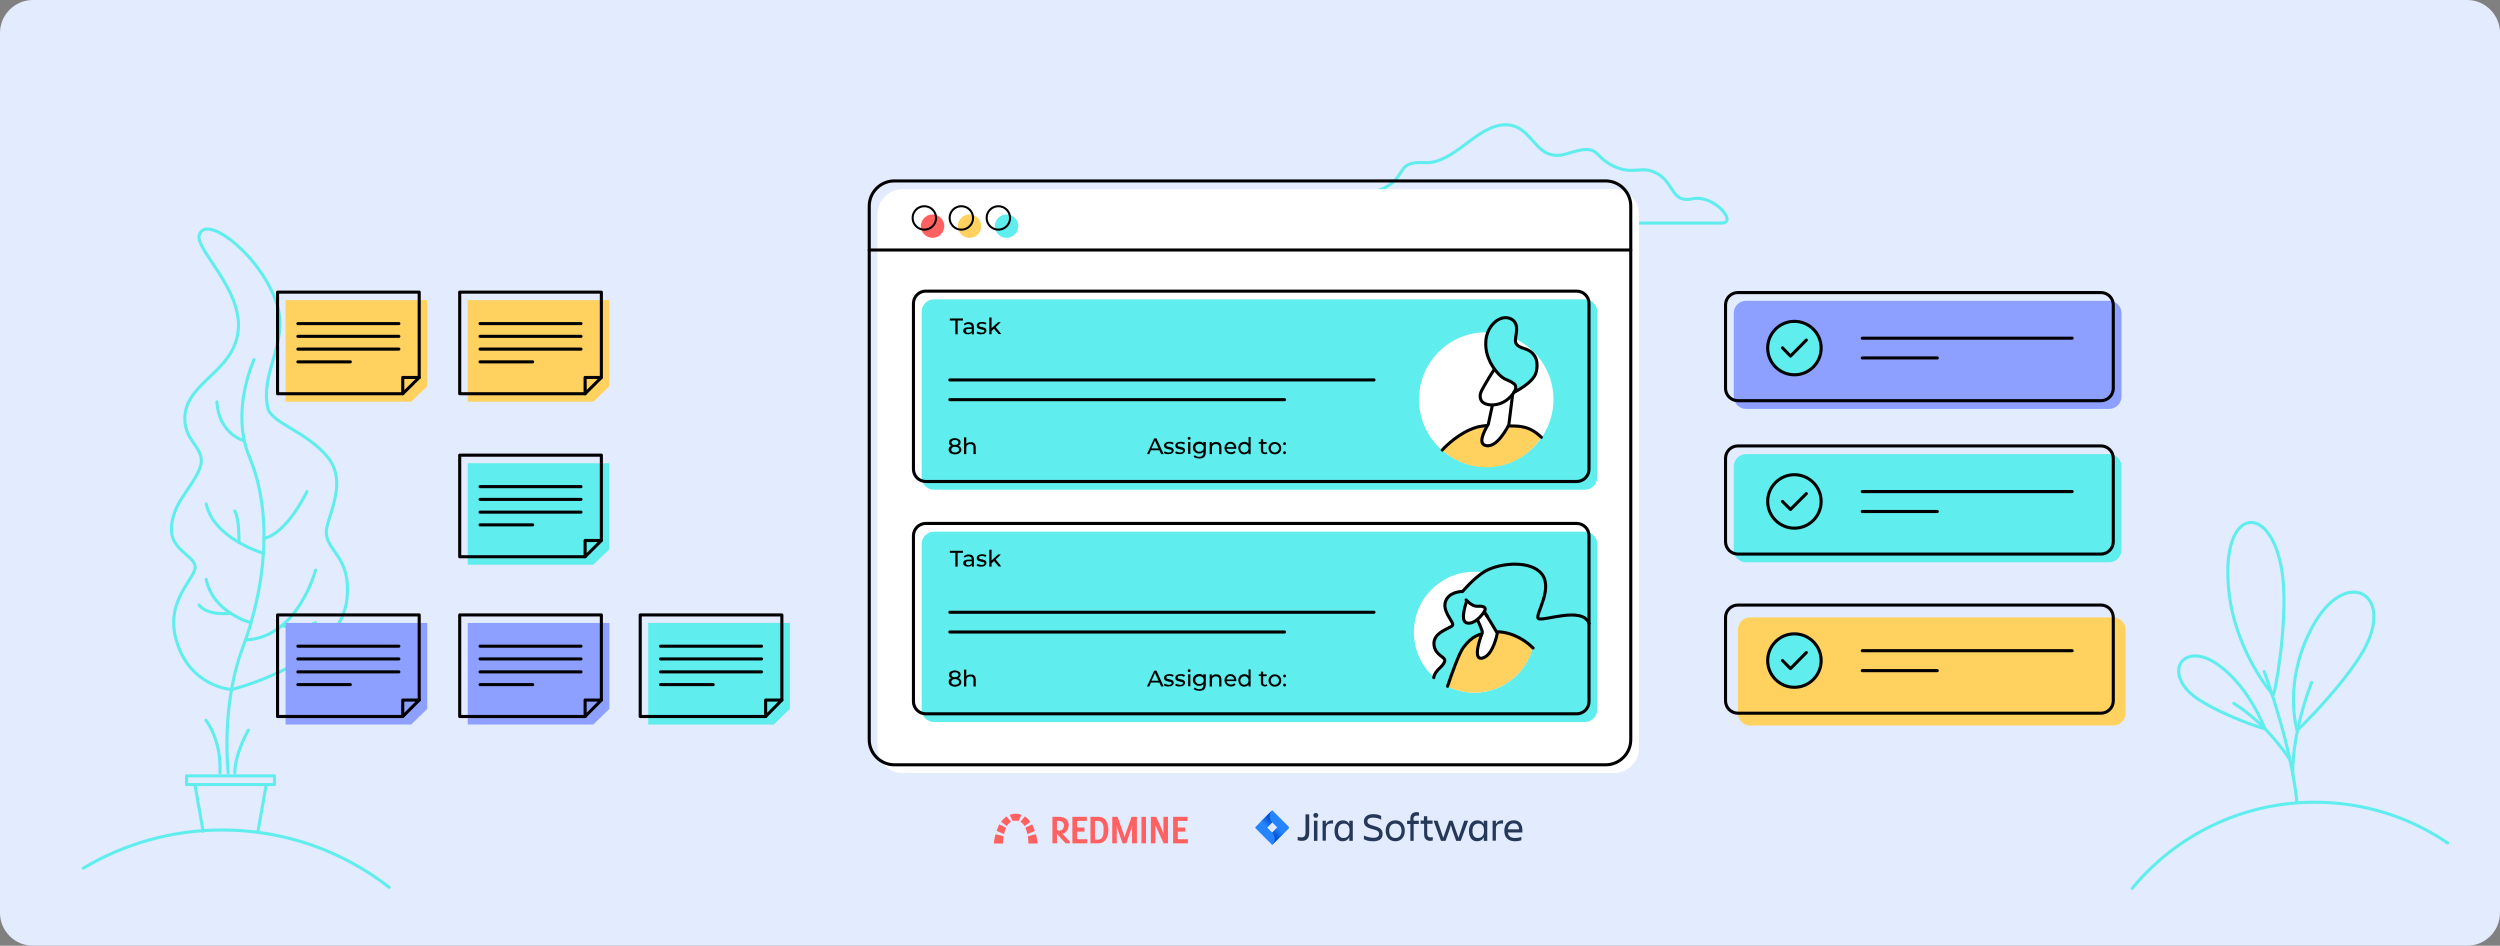 <?xml version="1.0" encoding="UTF-8"?>
<svg xmlns="http://www.w3.org/2000/svg" width="1216" height="460" viewBox="0 0 1216 460" fill="none">
  <rect x="0" y="0" width="1216" height="460" fill="#808080" stroke="none"/>
  <path d="M1200 460H16C7.2 460 0 452.8 0 444V16C0 7.2 7.2 0 16 0H1200C1208.8 0 1216 7.2 1216 16V444C1216 452.8 1208.8 460 1200 460Z" fill="#E3EBFF"></path>
  <path d="M837.4 108.499H609C609 108.499 606.1 100.399 616.3 98.999C626.6 97.499 648.6 100.499 653 95.299C657.4 90.099 664 96.799 674.3 90.899C684.6 84.999 678.9 78.399 693.1 79.099C707.3 79.799 718.4 60.699 732.3 60.699C746.3 60.699 746.3 79.799 762.4 74.699C778.5 69.599 774.2 75.399 784.4 80.599C794.7 85.699 798.4 79.899 806.4 84.599C814.5 89.399 813 98.899 823.3 96.699C833.7 94.499 845.4 108.499 837.4 108.499Z" stroke="#5FEDED" stroke-width="1.5" stroke-miterlimit="10"></path>
  <path d="M1117.2 390.098C1117.2 390.098 1115.6 366.498 1101.3 326.598" stroke="#5FEDED" stroke-width="1.5" stroke-miterlimit="10" stroke-linecap="round" stroke-linejoin="round"></path>
  <path d="M1105.5 337.899C1106.3 340.199 1112.8 303.199 1110.4 281.199C1106.2 243.799 1080.1 244.799 1084 286.299C1086.7 316.399 1105.5 337.899 1105.5 337.899Z" stroke="#5FEDED" stroke-width="1.5" stroke-miterlimit="10" stroke-linecap="round" stroke-linejoin="round"></path>
  <path d="M1117.3 355.199C1118 354.999 1140.4 332.699 1149.6 316.399C1165.3 288.599 1141 275.099 1124.9 304.599C1110.1 331.699 1117.3 355.199 1117.3 355.199Z" stroke="#5FEDED" stroke-width="1.5" stroke-miterlimit="10" stroke-linecap="round" stroke-linejoin="round"></path>
  <path d="M1101.6 354.4C1101.2 354.6 1083.2 348.9 1070 340.6C1050.8 328.6 1061.2 310.7 1079 323.4C1094.3 334.4 1101.6 354.4 1101.6 354.4Z" stroke="#5FEDED" stroke-width="1.5" stroke-miterlimit="10" stroke-linecap="round" stroke-linejoin="round"></path>
  <path d="M1124.4 331.898C1124.4 331.898 1115 354.798 1115.2 376.598" stroke="#5FEDED" stroke-width="1.5" stroke-miterlimit="10" stroke-linecap="round" stroke-linejoin="round"></path>
  <path d="M1113.7 369.398C1113.7 369.398 1103.4 352.698 1086.5 342.098" stroke="#5FEDED" stroke-width="1.5" stroke-miterlimit="10" stroke-linecap="round" stroke-linejoin="round"></path>
  <path d="M1190.5 409.999C1172.1 397.499 1149.9 390.199 1125.9 390.199C1090.2 390.199 1058.2 406.499 1037.1 432.099" stroke="#5FEDED" stroke-width="1.5" stroke-miterlimit="10" stroke-linecap="round" stroke-linejoin="round"></path>
  <path d="M111 375.902C111 375.902 107.3 343.602 118 315.202C128.7 286.802 133.3 250.902 121.3 222.202C111.9 199.802 123.6 174.902 123.6 174.902" stroke="#5FEDED" stroke-width="1.5" stroke-miterlimit="10" stroke-linecap="round" stroke-linejoin="round"></path>
  <path d="M128.1 269.102C128.1 269.102 104 262.102 100.3 245.102" stroke="#5FEDED" stroke-width="1.5" stroke-miterlimit="10" stroke-linecap="round" stroke-linejoin="round"></path>
  <path d="M118.8 214.4C118.8 214.4 106.5 211.3 105.5 195.5" stroke="#5FEDED" stroke-width="1.5" stroke-miterlimit="10" stroke-linecap="round" stroke-linejoin="round"></path>
  <path d="M149.3 239.102C149.3 239.102 139.7 259.402 128.4 261.902" stroke="#5FEDED" stroke-width="1.5" stroke-miterlimit="10" stroke-linecap="round" stroke-linejoin="round"></path>
  <path d="M153.5 277.301C153.5 277.301 144.9 310.301 119.3 311.301" stroke="#5FEDED" stroke-width="1.5" stroke-miterlimit="10" stroke-linecap="round" stroke-linejoin="round"></path>
  <path d="M122.1 302.901C122.1 302.901 103.6 298.101 100.3 281.801" stroke="#5FEDED" stroke-width="1.5" stroke-miterlimit="10" stroke-linecap="round" stroke-linejoin="round"></path>
  <path d="M116.2 263.8C116.2 263.8 116.6 252.8 114.2 248.5" stroke="#5FEDED" stroke-width="1.5" stroke-miterlimit="10" stroke-linecap="round" stroke-linejoin="round"></path>
  <path d="M153.5 302.902C153.5 302.902 145.9 306.902 137.2 304.302" stroke="#5FEDED" stroke-width="1.5" stroke-miterlimit="10" stroke-linecap="round" stroke-linejoin="round"></path>
  <path d="M112.2 298.301C112.2 298.301 101.3 299.801 96.8 294.301" stroke="#5FEDED" stroke-width="1.5" stroke-miterlimit="10" stroke-linecap="round" stroke-linejoin="round"></path>
  <path d="M112.6 335.402C112.6 335.402 165.8 322.502 168.8 291.002C170.7 271.002 159.5 268.702 158.7 259.402C158.2 252.702 169.8 235.202 159.5 222.502C149.2 209.802 132 205.802 130.3 198.502C126.4 182.002 140 166.602 135.1 149.302C128.2 125.102 99.8 103.102 96.9 114.502C95.1 121.302 117.7 140.702 115.9 160.302C114.1 181.202 90.1 185.702 89.9 203.502C89.7 215.702 101.4 218.202 96.9 228.502C92.4 238.802 83.9 244.702 83.4 257.002C82.9 268.502 96.9 270.702 94.7 277.202C92.5 283.702 80.7 293.702 85.7 311.202C92.1 334.102 112.6 335.402 112.6 335.402Z" stroke="#5FEDED" stroke-width="1.5" stroke-miterlimit="10" stroke-linecap="round" stroke-linejoin="round"></path>
  <path d="M107 375.901C107 375.301 108.2 361.601 100.2 350.301" stroke="#5FEDED" stroke-width="1.5" stroke-miterlimit="10" stroke-linecap="round" stroke-linejoin="round"></path>
  <path d="M120.8 355.102C120.8 355.102 114.4 366.002 114.2 375.902" stroke="#5FEDED" stroke-width="1.5" stroke-miterlimit="10" stroke-linecap="round" stroke-linejoin="round"></path>
  <path d="M90.721 381.586L133.521 381.586L133.521 377.386L90.721 377.386L90.721 381.586Z" stroke="#5FEDED" stroke-width="1.5" stroke-miterlimit="10" stroke-linecap="round" stroke-linejoin="round"></path>
  <path d="M125.5 404.302L129.5 381.602" stroke="#5FEDED" stroke-width="1.5" stroke-miterlimit="10" stroke-linecap="round" stroke-linejoin="round"></path>
  <path d="M94.8 381.602L98.8 404.302" stroke="#5FEDED" stroke-width="1.5" stroke-miterlimit="10" stroke-linecap="round" stroke-linejoin="round"></path>
  <path d="M189.3 431.603C166.9 414.103 138.7 403.703 108.1 403.703C83.4 403.703 60.3 410.503 40.5 422.303" stroke="#5FEDED" stroke-width="1.5" stroke-miterlimit="10" stroke-linecap="round" stroke-linejoin="round"></path>
  <path d="M439 92H785C791.7 92 797.2 97.5 797.2 104.2V363.8C797.2 370.5 791.7 376 785 376H439C432.3 376 426.8 370.5 426.8 363.8V104.2C426.8 97.5 432.3 92 439 92Z" fill="white"></path>
  <path d="M435 88H781C787.7 88 793.2 93.5 793.2 100.2V359.8C793.2 366.5 787.7 372 781 372H435C428.3 372 422.8 366.5 422.8 359.8V100.2C422.8 93.5 428.3 88 435 88Z" stroke="black" stroke-width="1.5" stroke-miterlimit="10" stroke-linecap="round" stroke-linejoin="round"></path>
  <path d="M422.8 121.602H793.2" stroke="black" stroke-width="1.5" stroke-miterlimit="10" stroke-linecap="round" stroke-linejoin="round"></path>
  <path d="M454.3 145.602H770.9C774.2 145.602 776.9 148.302 776.9 151.602V232.202C776.9 235.502 774.2 238.202 770.9 238.202H454.3C451 238.202 448.3 235.502 448.3 232.202V151.602C448.3 148.302 451 145.602 454.3 145.602Z" fill="#5FEDED"></path>
  <path d="M450.3 141.602H766.9C770.2 141.602 772.9 144.302 772.9 147.602V228.202C772.9 231.502 770.2 234.202 766.9 234.202H450.3C447 234.202 444.3 231.502 444.3 228.202V147.602C444.3 144.302 447 141.602 450.3 141.602Z" stroke="black" stroke-width="1.5" stroke-miterlimit="10" stroke-linecap="round" stroke-linejoin="round"></path>
  <path d="M462 184.801H668.3" stroke="black" stroke-width="1.5" stroke-miterlimit="10" stroke-linecap="round" stroke-linejoin="round"></path>
  <path d="M462 194.402H624.8" stroke="black" stroke-width="1.5" stroke-miterlimit="10" stroke-linecap="round" stroke-linejoin="round"></path>
  <path d="M722.9 227.002C740.959 227.002 755.6 212.361 755.6 194.302C755.6 176.242 740.959 161.602 722.9 161.602C704.84 161.602 690.2 176.242 690.2 194.302C690.2 212.361 704.84 227.002 722.9 227.002Z" fill="white"></path>
  <path d="M717.9 207.903C718.4 207.703 719 207.603 719.5 207.503C723.8 206.603 728.6 207.003 728.6 207.003L735.6 207.203C735.6 207.203 740.4 207.003 744.1 208.703C746.5 209.803 748.4 211.403 749.7 212.703C744 221.503 734.2 227.303 723 227.303C716.4 227.303 710.3 225.303 705.3 221.903C704 221.003 702.7 220.003 701.5 218.903C703.5 216.703 709.9 210.303 717.9 207.903Z" fill="#FFD15F"></path>
  <path d="M701.5 218.903C703.5 216.703 709.9 210.403 717.9 207.903C718.4 207.703 719 207.603 719.5 207.503C723.8 206.603 728.6 207.003 728.6 207.003L735.6 207.203C735.6 207.203 740.4 207.003 744.1 208.703C746.5 209.803 748.4 211.403 749.7 212.703" stroke="black" stroke-width="1.5" stroke-miterlimit="10" stroke-linecap="round" stroke-linejoin="round"></path>
  <path d="M735.9 190.602L733.9 206.602C733.9 206.602 727.8 219.302 721.9 216.402C718.5 214.702 723.9 206.402 723.9 206.402L726.9 192.402L735.9 190.602Z" fill="white" stroke="black" stroke-width="1.5" stroke-miterlimit="10" stroke-linecap="round" stroke-linejoin="round"></path>
  <path d="M736.399 190.803C736.399 190.803 734.099 194.803 729.599 196.303C725.099 197.803 721.699 196.503 720.699 195.103C719.699 193.703 719.699 192.003 720.699 189.903C721.399 188.503 726.899 178.903 728.299 177.803C729.699 176.703 738.299 175.703 739.399 178.703C740.499 181.703 742.499 182.703 742.199 184.103C741.799 186.103 741.199 186.303 740.299 187.603C739.199 189.203 736.399 190.803 736.399 190.803Z" fill="white" stroke="black" stroke-width="1.5" stroke-miterlimit="10" stroke-linecap="round" stroke-linejoin="round"></path>
  <path d="M736.4 190.802C736.4 190.802 745.9 186.302 747.2 181.002C749 173.502 744.6 170.902 743.1 170.202C741.7 169.402 737.8 169.002 737.2 166.502C736.5 164.002 739.9 157.602 734.9 155.102C729.9 152.602 723.1 158.202 722.7 166.102C722.2 174.002 726.9 179.902 729.2 182.202C732.2 185.202 733.2 184.302 736.3 186.602C738.4 188.002 736.4 190.802 736.4 190.802Z" fill="#5FEDED" stroke="black" stroke-width="1.5" stroke-miterlimit="10" stroke-linecap="round" stroke-linejoin="round"></path>
  <path d="M464.7 155.902H462V154.902H468.4V155.902H465.8V162.602H464.7V155.902Z" fill="black"></path>
  <path d="M473.1 157.303C473.5 157.703 473.7 158.303 473.7 159.103V162.603H472.7V161.803C472.5 162.103 472.3 162.303 471.9 162.403C471.5 162.503 471.2 162.603 470.7 162.603C470 162.603 469.5 162.403 469.1 162.103C468.7 161.803 468.5 161.403 468.5 160.903C468.5 160.403 468.7 160.003 469.1 159.703C469.5 159.403 470.1 159.203 470.9 159.203H472.6V159.003C472.6 158.503 472.5 158.203 472.2 158.003C471.9 157.803 471.5 157.603 471 157.603C470.7 157.603 470.3 157.703 470 157.803C469.7 157.903 469.4 158.103 469.2 158.303L468.8 157.503C469.1 157.303 469.5 157.103 469.9 156.903C470.3 156.703 470.8 156.703 471.2 156.703C472.1 156.703 472.7 156.903 473.1 157.303ZM472.1 161.603C472.4 161.403 472.6 161.203 472.7 160.803V160.003H471.1C470.2 160.003 469.8 160.303 469.8 160.903C469.8 161.203 469.9 161.403 470.1 161.603C470.3 161.803 470.6 161.903 471 161.903C471.4 161.903 471.8 161.803 472.1 161.603Z" fill="black"></path>
  <path d="M476 162.502C475.6 162.402 475.2 162.202 475 162.002L475.4 161.202C475.7 161.402 476 161.502 476.3 161.602C476.7 161.702 477 161.802 477.4 161.802C478.3 161.802 478.8 161.502 478.8 161.002C478.8 160.802 478.7 160.702 478.6 160.602C478.5 160.502 478.3 160.402 478.1 160.402C477.9 160.402 477.6 160.302 477.3 160.202C476.8 160.102 476.4 160.002 476.2 159.902C475.9 159.802 475.6 159.602 475.4 159.402C475.2 159.202 475.1 158.902 475.1 158.402C475.1 157.902 475.3 157.402 475.8 157.102C476.2 156.802 476.8 156.602 477.6 156.602C478 156.602 478.4 156.602 478.8 156.702C479.2 156.802 479.5 156.902 479.8 157.102L479.3 157.902C478.8 157.602 478.3 157.402 477.6 157.402C477.2 157.402 476.8 157.502 476.6 157.602C476.4 157.702 476.2 157.902 476.2 158.202C476.2 158.402 476.3 158.502 476.4 158.702C476.5 158.802 476.7 158.902 476.9 158.902C477.1 159.002 477.4 159.002 477.7 159.102C478.2 159.202 478.5 159.302 478.8 159.402C479.1 159.502 479.3 159.602 479.5 159.902C479.7 160.202 479.8 160.402 479.8 160.802C479.8 161.302 479.6 161.702 479.1 162.102C478.6 162.502 478 162.602 477.3 162.602C476.9 162.702 476.4 162.602 476 162.502Z" fill="black"></path>
  <path d="M483.5 159.902L482.3 161.002V162.602H481.2V154.402H482.3V159.602L485.5 156.702H486.8L484.3 159.102L487 162.502H485.7L483.5 159.902Z" fill="black"></path>
  <path d="M467.2 217.602C467.4 217.902 467.6 218.302 467.6 218.702C467.6 219.202 467.5 219.602 467.2 219.902C467 220.202 466.6 220.502 466.1 220.702C465.6 220.902 465.1 221.002 464.5 221.002C463.9 221.002 463.3 220.902 462.9 220.702C462.4 220.502 462.1 220.302 461.8 219.902C461.6 219.602 461.4 219.202 461.4 218.702C461.4 218.302 461.5 217.902 461.7 217.602C461.9 217.302 462.3 217.002 462.7 216.902C462.3 216.702 462.1 216.502 461.9 216.202C461.7 215.902 461.6 215.602 461.6 215.202C461.6 214.802 461.7 214.402 461.9 214.102C462.1 213.802 462.5 213.502 462.9 213.402C463.3 213.202 463.8 213.102 464.4 213.102C465 213.102 465.4 213.202 465.9 213.402C466.3 213.602 466.6 213.802 466.9 214.102C467.2 214.402 467.2 214.802 467.2 215.202C467.2 215.602 467.1 215.902 466.9 216.202C466.7 216.502 466.4 216.702 466.1 216.902C466.7 217.002 467 217.302 467.2 217.602ZM466 219.702C466.4 219.402 466.5 219.102 466.5 218.702C466.5 218.302 466.3 217.902 466 217.702C465.6 217.502 465.2 217.302 464.6 217.302C464 217.302 463.5 217.402 463.2 217.702C462.9 217.902 462.7 218.302 462.7 218.702C462.7 219.102 462.9 219.502 463.2 219.702C463.5 219.902 464 220.102 464.6 220.102C465.1 220.102 465.6 219.902 466 219.702ZM463.3 214.302C463 214.502 462.8 214.802 462.8 215.202C462.8 215.602 462.9 215.902 463.2 216.102C463.5 216.302 463.9 216.402 464.4 216.402C464.9 216.402 465.4 216.302 465.7 216.102C466 215.902 466.2 215.602 466.2 215.202C466.2 214.802 466 214.502 465.7 214.302C465.4 214.102 465 214.002 464.5 214.002C464 214.002 463.6 214.102 463.3 214.302Z" fill="black"></path>
  <path d="M473.9 215.603C474.3 216.003 474.6 216.703 474.6 217.503V220.903H473.5V217.703C473.5 217.103 473.4 216.703 473.1 216.403C472.8 216.103 472.4 216.003 471.9 216.003C471.3 216.003 470.9 216.203 470.5 216.503C470.1 216.803 470 217.303 470 217.903V220.903H468.9V212.703H470V215.903C470.2 215.603 470.5 215.403 470.9 215.303C471.3 215.103 471.7 215.103 472.1 215.103C472.9 215.003 473.5 215.203 473.9 215.603Z" fill="black"></path>
  <path d="M563.9 218.999H559.8L559 220.899H557.9L561.4 213.199H562.5L566 220.899H564.8L563.9 218.999ZM563.5 218.099L561.8 214.299L560.1 218.099H563.5Z" fill="black"></path>
  <path d="M567.1 220.798C566.7 220.698 566.3 220.498 566.1 220.298L566.5 219.498C566.8 219.698 567.1 219.798 567.4 219.898C567.8 219.998 568.1 220.098 568.5 220.098C569.4 220.098 569.9 219.798 569.9 219.298C569.9 219.098 569.8 218.998 569.7 218.898C569.6 218.798 569.4 218.698 569.2 218.698C569 218.698 568.7 218.598 568.4 218.498C567.9 218.398 567.5 218.298 567.3 218.198C567 218.098 566.7 217.898 566.5 217.698C566.3 217.498 566.2 217.198 566.2 216.698C566.2 216.198 566.4 215.698 566.9 215.398C567.3 215.098 567.9 214.898 568.7 214.898C569.1 214.898 569.5 214.898 569.9 214.998C570.3 215.098 570.6 215.198 570.9 215.398L570.4 216.198C569.9 215.898 569.4 215.698 568.7 215.698C568.3 215.698 567.9 215.798 567.7 215.898C567.5 215.998 567.3 216.198 567.3 216.498C567.3 216.698 567.4 216.798 567.5 216.998C567.6 217.098 567.8 217.198 568 217.198C568.2 217.298 568.5 217.298 568.8 217.398C569.3 217.498 569.6 217.598 569.9 217.698C570.2 217.798 570.4 217.898 570.6 218.198C570.8 218.498 570.9 218.698 570.9 219.098C570.9 219.598 570.7 219.998 570.2 220.398C569.7 220.798 569.1 220.898 568.4 220.898C568 220.898 567.6 220.898 567.1 220.798Z" fill="black"></path>
  <path d="M572.6 220.798C572.2 220.698 571.8 220.498 571.6 220.298L572 219.498C572.3 219.698 572.6 219.798 572.9 219.898C573.3 219.998 573.6 220.098 574 220.098C574.9 220.098 575.4 219.798 575.4 219.298C575.4 219.098 575.3 218.998 575.2 218.898C575.1 218.798 574.9 218.698 574.7 218.698C574.5 218.698 574.2 218.598 573.9 218.498C573.4 218.398 573 218.298 572.8 218.198C572.5 218.098 572.2 217.898 572 217.698C571.8 217.498 571.7 217.198 571.7 216.698C571.7 216.198 571.9 215.698 572.4 215.398C572.8 215.098 573.4 214.898 574.2 214.898C574.6 214.898 575 214.898 575.4 214.998C575.8 215.098 576.1 215.198 576.4 215.398L575.9 216.198C575.4 215.898 574.9 215.698 574.2 215.698C573.8 215.698 573.4 215.798 573.2 215.898C573 215.998 572.8 216.198 572.8 216.498C572.8 216.698 572.9 216.798 573 216.998C573.1 217.098 573.3 217.198 573.5 217.198C573.7 217.298 574 217.298 574.3 217.398C574.8 217.498 575.1 217.598 575.4 217.698C575.7 217.798 575.9 217.898 576.1 218.198C576.3 218.498 576.4 218.698 576.4 219.098C576.4 219.598 576.2 219.998 575.7 220.398C575.2 220.798 574.6 220.898 573.9 220.898C573.5 220.898 573.1 220.898 572.6 220.798Z" fill="black"></path>
  <path d="M577.9 213.7C577.8 213.6 577.7 213.4 577.7 213.2C577.7 213 577.8 212.8 577.9 212.7C578 212.6 578.2 212.5 578.4 212.5C578.6 212.5 578.8 212.6 578.9 212.7C579 212.8 579.1 213 579.1 213.2C579.1 213.4 579 213.6 578.9 213.7C578.8 213.8 578.6 213.9 578.4 213.9C578.2 213.9 578 213.9 577.9 213.7ZM577.9 215H579V220.8H577.9V215Z" fill="black"></path>
  <path d="M586.5 215.001V220.001C586.5 221.001 586.2 221.801 585.7 222.301C585.2 222.801 584.4 223.001 583.4 223.001C582.9 223.001 582.3 222.901 581.8 222.801C581.3 222.601 580.9 222.401 580.6 222.201L581.1 221.401C581.4 221.601 581.7 221.801 582.1 222.001C582.5 222.201 582.9 222.201 583.3 222.201C584 222.201 584.5 222.001 584.8 221.701C585.1 221.401 585.3 220.901 585.3 220.201V219.701C585.1 220.001 584.7 220.201 584.4 220.401C584.1 220.601 583.6 220.601 583.2 220.601C582.6 220.601 582.1 220.501 581.7 220.201C581.3 219.901 580.9 219.601 580.6 219.201C580.3 218.801 580.2 218.301 580.2 217.701C580.2 217.201 580.3 216.701 580.6 216.201C580.9 215.801 581.2 215.401 581.7 215.201C582.2 215.001 582.7 214.801 583.2 214.801C583.6 214.801 584 214.901 584.4 215.001C584.8 215.201 585.1 215.401 585.3 215.701V215.001H586.5ZM584.5 219.501C584.8 219.301 585 219.101 585.2 218.801C585.4 218.501 585.5 218.201 585.5 217.801C585.5 217.201 585.3 216.801 584.9 216.401C584.5 216.001 584 215.901 583.5 215.901C582.9 215.901 582.4 216.101 582 216.401C581.6 216.701 581.4 217.201 581.4 217.801C581.4 218.201 581.5 218.501 581.7 218.801C581.9 219.101 582.1 219.301 582.4 219.501C582.7 219.701 583.1 219.701 583.4 219.701C583.9 219.701 584.2 219.601 584.5 219.501Z" fill="black"></path>
  <path d="M593.4 215.6C593.8 216 594.1 216.7 594.1 217.5V220.9H593V217.7C593 217.1 592.9 216.7 592.6 216.4C592.3 216.1 591.9 216 591.4 216C590.8 216 590.4 216.2 590 216.5C589.6 216.8 589.5 217.3 589.5 217.9V220.9H588.4V215H589.4V215.9C589.6 215.6 589.9 215.4 590.3 215.2C590.7 215 591.1 215 591.5 215C592.4 215 593 215.2 593.4 215.6Z" fill="black"></path>
  <path d="M601.3 218.298H596.6C596.7 218.798 596.9 219.198 597.3 219.498C597.7 219.798 598.2 219.998 598.7 219.998C599.4 219.998 600 219.798 600.4 219.298L601 219.998C600.7 220.298 600.4 220.498 600 220.698C599.6 220.898 599.2 220.898 598.7 220.898C598.1 220.898 597.5 220.798 597.1 220.498C596.7 220.198 596.3 219.898 596 219.398C595.7 218.898 595.6 218.398 595.6 217.898C595.6 217.298 595.7 216.798 596 216.398C596.3 215.898 596.6 215.598 597 215.298C597.4 214.998 597.9 214.898 598.5 214.898C599.1 214.898 599.6 214.998 600 215.298C600.4 215.598 600.8 215.898 601 216.398C601.2 216.898 601.4 217.398 601.4 217.998C601.3 218.098 601.3 218.198 601.3 218.298ZM597.2 216.298C596.9 216.598 596.7 216.998 596.6 217.498H600.3C600.2 216.998 600 216.598 599.7 216.298C599.4 215.998 598.9 215.798 598.4 215.798C597.9 215.798 597.5 215.998 597.2 216.298Z" fill="black"></path>
  <path d="M608.3 212.702V220.902H607.3V220.002C607.1 220.302 606.8 220.602 606.4 220.702C606 220.902 605.6 221.002 605.2 221.002C604.6 221.002 604.1 220.902 603.7 220.602C603.3 220.402 602.9 220.002 602.7 219.502C602.5 219.002 602.3 218.502 602.3 217.902C602.3 217.302 602.4 216.802 602.7 216.302C603 215.802 603.3 215.502 603.7 215.302C604.1 215.102 604.7 214.902 605.2 214.902C605.6 214.902 606 215.002 606.4 215.102C606.8 215.302 607 215.502 607.3 215.802V212.602H608.3V212.702ZM606.3 219.802C606.6 219.602 606.8 219.402 607 219.102C607.2 218.802 607.3 218.402 607.3 218.002C607.3 217.602 607.2 217.202 607 216.902C606.8 216.602 606.6 216.302 606.3 216.202C606 216.102 605.7 215.902 605.3 215.902C604.9 215.902 604.6 216.002 604.3 216.202C604 216.402 603.8 216.602 603.6 216.902C603.4 217.202 603.3 217.602 603.3 218.002C603.3 218.402 603.4 218.802 603.6 219.102C603.8 219.402 604 219.702 604.3 219.802C604.6 220.002 604.9 220.102 605.3 220.102C605.6 220.002 606 219.902 606.3 219.802Z" fill="black"></path>
  <path d="M616.5 220.499C616.3 220.599 616.2 220.699 615.9 220.799C615.7 220.899 615.4 220.899 615.2 220.899C614.6 220.899 614.2 220.699 613.8 220.399C613.5 220.099 613.3 219.599 613.3 218.999V215.799H612.3V214.999H613.3V213.699H614.4V214.999H616.1V215.899H614.4V219.099C614.4 219.399 614.5 219.699 614.6 219.799C614.8 219.999 615 220.099 615.3 220.099C615.6 220.099 615.9 219.999 616.1 219.799L616.5 220.499Z" fill="black"></path>
  <path d="M618.5 220.6C618 220.3 617.7 220 617.4 219.5C617.1 219 617 218.5 617 218C617 217.5 617.1 216.9 617.4 216.5C617.7 216 618 215.7 618.5 215.4C619 215.1 619.5 215 620.1 215C620.7 215 621.2 215.1 621.7 215.4C622.2 215.7 622.5 216 622.8 216.5C623.1 217 623.2 217.5 623.2 218C623.2 218.5 623.1 219.1 622.8 219.5C622.5 220 622.2 220.3 621.7 220.6C621.2 220.9 620.7 221 620.1 221C619.5 221 619 220.8 618.5 220.6ZM621.1 219.8C621.4 219.6 621.6 219.4 621.8 219.1C622 218.8 622.1 218.4 622.1 218C622.1 217.6 622 217.2 621.8 216.9C621.6 216.6 621.4 216.3 621.1 216.2C620.8 216 620.5 215.9 620.1 215.9C619.7 215.9 619.4 216 619.1 216.2C618.8 216.4 618.6 216.6 618.4 216.9C618.2 217.2 618.1 217.6 618.1 218C618.1 218.4 618.2 218.8 618.4 219.1C618.6 219.4 618.8 219.7 619.1 219.8C619.4 220 619.7 220.1 620.1 220.1C620.5 220.1 620.8 219.9 621.1 219.8Z" fill="black"></path>
  <path d="M624.3 216.302C624.2 216.202 624.1 216.002 624.1 215.802C624.1 215.602 624.2 215.402 624.3 215.302C624.4 215.202 624.6 215.102 624.8 215.102C625 215.102 625.2 215.202 625.3 215.302C625.4 215.402 625.5 215.602 625.5 215.802C625.5 216.002 625.4 216.202 625.3 216.302C625.2 216.402 625 216.502 624.8 216.502C624.6 216.502 624.5 216.402 624.3 216.302ZM624.3 220.702C624.2 220.602 624.1 220.402 624.1 220.202C624.1 220.002 624.2 219.802 624.3 219.702C624.4 219.602 624.6 219.502 624.8 219.502C625 219.502 625.2 219.602 625.3 219.702C625.4 219.802 625.5 220.002 625.5 220.202C625.5 220.402 625.4 220.602 625.3 220.702C625.2 220.802 625 220.902 624.8 220.902C624.6 220.902 624.5 220.902 624.3 220.702Z" fill="black"></path>
  <path d="M454.3 258.602H770.9C774.2 258.602 776.9 261.302 776.9 264.602V345.202C776.9 348.502 774.2 351.202 770.9 351.202H454.3C451 351.202 448.3 348.502 448.3 345.202V264.602C448.3 261.302 451 258.602 454.3 258.602Z" fill="#5FEDED"></path>
  <path d="M462 297.801H668.3" stroke="black" stroke-width="1.5" stroke-miterlimit="10" stroke-linecap="round" stroke-linejoin="round"></path>
  <path d="M462 307.402H624.8" stroke="black" stroke-width="1.5" stroke-miterlimit="10" stroke-linecap="round" stroke-linejoin="round"></path>
  <path d="M717.1 336.902C733.337 336.902 746.5 323.739 746.5 307.502C746.5 291.264 733.337 278.102 717.1 278.102C700.862 278.102 687.7 291.264 687.7 307.502C687.7 323.739 700.862 336.902 717.1 336.902Z" fill="white"></path>
  <path d="M764.4 315.602C765.5 315.302 773.3 306.402 771.9 302.702C768.7 294.102 750.2 302.702 748.4 300.902C746.6 299.102 756.9 285.102 749 278.102C742.7 272.502 728.8 274.202 722.3 278.102C720.3 279.302 718.3 281.002 716.5 282.602C713.6 285.302 711.6 287.802 711.6 287.802C711.6 287.802 706.2 287.702 703.9 291.402C700.5 296.802 707.8 302.802 706.7 304.302C705.6 305.802 697 307.602 697.7 313.802C698.3 319.102 703.5 319.502 702.9 321.702C702.4 323.602 697.5 326.802 697.3 329.402C698.6 330.802 701.7 333.002 703.8 333.902C703.6 333.702 709.4 318.502 711.3 316.102C715.1 311.102 718.7 309.002 724.4 307.902C733.1 306.202 745.1 313.202 746.6 316.002C745.5 319.502 760 316.602 764.4 315.602Z" fill="#5FEDED"></path>
  <path d="M743.6 313.102C739 309.102 732.7 306.702 726 307.402C719.4 308.102 716.1 309.202 711.7 314.902C709.6 317.702 705.9 328.002 704 333.802C704.2 333.802 704.4 334.002 704.7 334.202C708.4 335.902 712.6 336.902 717 336.902C730.6 336.902 742.1 327.702 745.6 315.202C745 314.502 744.3 313.702 743.6 313.102Z" fill="#FFD15F"></path>
  <path d="M745.7 315.203C740.3 309.803 732.8 306.703 726.1 307.403C719.4 308.103 716.2 309.203 711.8 314.903C709.7 317.703 706 328.003 704.1 333.803" stroke="black" stroke-width="1.5" stroke-miterlimit="10" stroke-linecap="round" stroke-linejoin="round"></path>
  <path d="M718.6 301.4C718.6 301.4 721.3 307 721 307.8C720.7 308.5 715.7 321.3 721 320.1C726.3 318.9 728.3 308 728.3 308C728.3 308 722.5 298.1 721.2 296.7C720 295.4 718.6 301.4 718.6 301.4Z" fill="white" stroke="black" stroke-width="1.5" stroke-miterlimit="10" stroke-linecap="round" stroke-linejoin="round"></path>
  <path d="M713.499 292.202C713.499 292.202 709.699 302.102 713.499 303.002C717.299 303.902 720.999 298.802 720.999 298.802C720.999 298.802 726.699 292.002 723.099 290.502C719.499 289.002 713.499 292.202 713.499 292.202Z" fill="white" stroke="black" stroke-width="1.5" stroke-miterlimit="10" stroke-linecap="round" stroke-linejoin="round"></path>
  <path d="M713.1 291.801C713.1 291.801 716.9 295.201 718.6 295.101C720.3 295.001 721.4 294.301 722.3 295.301C723.1 296.201 722.3 297.001 722.3 297.001L722.7 298.601C722.7 298.601 727.8 297.501 728.8 294.601C729.8 291.801 733.8 286.101 726.3 285.001C718.8 283.901 712.5 288.901 712.4 289.501C712.3 290.101 713.1 291.801 713.1 291.801Z" fill="#5FEDED"></path>
  <path d="M713.101 291.801C713.101 291.801 716.001 295.001 718.501 294.901C720.501 294.801 721.201 294.901 722.001 295.401C722.901 296.101 722.001 297.601 722.001 297.601L723.401 299.801" stroke="black" stroke-width="1.5" stroke-miterlimit="10" stroke-linecap="round" stroke-linejoin="round"></path>
  <path d="M772.899 303.201C769.699 294.601 750.099 302.601 748.199 300.801C746.399 299.001 756.699 285.001 748.799 278.001C742.499 272.401 728.599 274.101 722.099 278.001C716.799 281.201 711.399 287.701 711.399 287.701C711.399 287.701 705.999 287.601 703.699 291.301C700.299 296.701 707.599 302.701 706.499 304.201C705.399 305.701 696.799 307.501 697.499 313.701C698.099 319.001 703.299 319.401 702.699 321.601C701.999 324.401 697.699 326.101 697.399 329.601" stroke="black" stroke-width="1.5" stroke-miterlimit="10" stroke-linecap="round" stroke-linejoin="round"></path>
  <path d="M450.3 254.602H766.9C770.2 254.602 772.9 257.302 772.9 260.602V341.202C772.9 344.502 770.2 347.202 766.9 347.202H450.3C447 347.202 444.3 344.502 444.3 341.202V260.602C444.3 257.302 447 254.602 450.3 254.602Z" stroke="black" stroke-width="1.5" stroke-miterlimit="10" stroke-linecap="round" stroke-linejoin="round"></path>
  <path d="M464.7 268.902H462V267.902H468.4V268.902H465.8V275.602H464.7V268.902Z" fill="black"></path>
  <path d="M473.1 270.303C473.5 270.703 473.7 271.303 473.7 272.103V275.603H472.7V274.803C472.5 275.103 472.3 275.303 471.9 275.403C471.5 275.503 471.2 275.603 470.7 275.603C470 275.603 469.5 275.403 469.1 275.103C468.7 274.803 468.5 274.403 468.5 273.903C468.5 273.403 468.7 273.003 469.1 272.703C469.5 272.403 470.1 272.203 470.9 272.203H472.6V272.003C472.6 271.503 472.5 271.203 472.2 271.003C471.9 270.803 471.5 270.603 471 270.603C470.7 270.603 470.3 270.703 470 270.803C469.7 270.903 469.4 271.103 469.2 271.303L468.8 270.503C469.1 270.303 469.5 270.103 469.9 269.903C470.3 269.703 470.8 269.703 471.2 269.703C472.1 269.703 472.7 269.903 473.1 270.303ZM472.1 274.603C472.4 274.403 472.6 274.203 472.7 273.803V273.003H471.1C470.2 273.003 469.8 273.303 469.8 273.903C469.8 274.203 469.9 274.403 470.1 274.603C470.3 274.803 470.6 274.903 471 274.903C471.4 274.903 471.8 274.803 472.1 274.603Z" fill="black"></path>
  <path d="M476 275.502C475.6 275.402 475.2 275.202 475 275.002L475.4 274.202C475.7 274.402 476 274.502 476.3 274.602C476.7 274.702 477 274.802 477.4 274.802C478.3 274.802 478.8 274.502 478.8 274.002C478.8 273.802 478.7 273.702 478.6 273.602C478.5 273.502 478.3 273.402 478.1 273.402C477.9 273.402 477.6 273.302 477.3 273.202C476.8 273.102 476.4 273.002 476.2 272.902C475.9 272.802 475.6 272.602 475.4 272.402C475.2 272.202 475.1 271.902 475.1 271.402C475.1 270.902 475.3 270.402 475.8 270.102C476.2 269.802 476.8 269.602 477.6 269.602C478 269.602 478.4 269.602 478.8 269.702C479.2 269.802 479.5 269.902 479.8 270.102L479.3 270.902C478.8 270.602 478.3 270.402 477.6 270.402C477.2 270.402 476.8 270.502 476.6 270.602C476.4 270.702 476.2 270.902 476.2 271.202C476.2 271.402 476.3 271.502 476.4 271.702C476.5 271.802 476.7 271.902 476.9 271.902C477.1 272.002 477.4 272.002 477.7 272.102C478.2 272.202 478.5 272.302 478.8 272.402C479.1 272.502 479.3 272.602 479.5 272.902C479.7 273.202 479.8 273.402 479.8 273.802C479.8 274.302 479.6 274.702 479.1 275.102C478.6 275.502 478 275.602 477.3 275.602C476.9 275.702 476.4 275.602 476 275.502Z" fill="black"></path>
  <path d="M483.5 272.902L482.3 274.002V275.602H481.2V267.402H482.3V272.602L485.5 269.702H486.8L484.3 272.102L487 275.502H485.7L483.5 272.902Z" fill="black"></path>
  <path d="M467.2 330.602C467.4 330.902 467.6 331.302 467.6 331.702C467.6 332.202 467.5 332.602 467.2 332.902C467 333.202 466.6 333.502 466.1 333.702C465.6 333.902 465.1 334.002 464.5 334.002C463.9 334.002 463.3 333.902 462.9 333.702C462.4 333.502 462.1 333.302 461.8 332.902C461.6 332.602 461.4 332.202 461.4 331.702C461.4 331.302 461.5 330.902 461.7 330.602C461.9 330.302 462.3 330.002 462.7 329.902C462.3 329.702 462.1 329.502 461.9 329.202C461.7 328.902 461.6 328.602 461.6 328.202C461.6 327.802 461.7 327.402 461.9 327.102C462.1 326.802 462.5 326.502 462.9 326.402C463.3 326.202 463.8 326.102 464.4 326.102C465 326.102 465.4 326.202 465.9 326.402C466.3 326.602 466.6 326.802 466.9 327.102C467.2 327.402 467.2 327.802 467.2 328.202C467.2 328.602 467.1 328.902 466.9 329.202C466.7 329.502 466.4 329.702 466.1 329.902C466.7 330.002 467 330.302 467.2 330.602ZM466 332.702C466.4 332.402 466.5 332.102 466.5 331.702C466.5 331.302 466.3 330.902 466 330.702C465.6 330.502 465.2 330.302 464.6 330.302C464 330.302 463.5 330.402 463.2 330.702C462.9 330.902 462.7 331.302 462.7 331.702C462.7 332.102 462.9 332.502 463.2 332.702C463.5 332.902 464 333.102 464.6 333.102C465.1 333.102 465.6 332.902 466 332.702ZM463.3 327.302C463 327.502 462.8 327.802 462.8 328.202C462.8 328.602 462.9 328.902 463.2 329.102C463.5 329.302 463.9 329.402 464.4 329.402C464.9 329.402 465.4 329.302 465.7 329.102C466 328.902 466.2 328.602 466.2 328.202C466.2 327.802 466 327.502 465.7 327.302C465.4 327.102 465 327.002 464.5 327.002C464 327.002 463.6 327.102 463.3 327.302Z" fill="black"></path>
  <path d="M473.9 328.603C474.3 329.003 474.6 329.703 474.6 330.503V333.903H473.5V330.703C473.5 330.103 473.4 329.703 473.1 329.403C472.8 329.103 472.4 329.003 471.9 329.003C471.3 329.003 470.9 329.203 470.5 329.503C470.1 329.803 470 330.303 470 330.903V333.903H468.9V325.703H470V328.903C470.2 328.603 470.5 328.403 470.9 328.303C471.3 328.103 471.7 328.103 472.1 328.103C472.9 328.003 473.5 328.203 473.9 328.603Z" fill="black"></path>
  <path d="M563.9 331.999H559.8L559 333.899H557.9L561.4 326.199H562.5L566 333.899H564.8L563.9 331.999ZM563.5 331.099L561.8 327.299L560.1 331.099H563.5Z" fill="black"></path>
  <path d="M567.1 333.798C566.7 333.698 566.3 333.498 566.1 333.298L566.5 332.498C566.8 332.698 567.1 332.798 567.4 332.898C567.8 332.998 568.1 333.098 568.5 333.098C569.4 333.098 569.9 332.798 569.9 332.298C569.9 332.098 569.8 331.998 569.7 331.898C569.6 331.798 569.4 331.698 569.2 331.698C569 331.698 568.7 331.598 568.4 331.498C567.9 331.398 567.5 331.298 567.3 331.198C567 331.098 566.7 330.898 566.5 330.698C566.3 330.498 566.2 330.198 566.2 329.698C566.2 329.198 566.4 328.698 566.9 328.398C567.3 328.098 567.9 327.898 568.7 327.898C569.1 327.898 569.5 327.898 569.9 327.998C570.3 328.098 570.6 328.198 570.9 328.398L570.4 329.198C569.9 328.898 569.4 328.698 568.7 328.698C568.3 328.698 567.9 328.798 567.7 328.898C567.5 328.998 567.3 329.198 567.3 329.498C567.3 329.698 567.4 329.798 567.5 329.998C567.6 330.098 567.8 330.198 568 330.198C568.2 330.298 568.5 330.298 568.8 330.398C569.3 330.498 569.6 330.598 569.9 330.698C570.2 330.798 570.4 330.898 570.6 331.198C570.8 331.498 570.9 331.698 570.9 332.098C570.9 332.598 570.7 332.998 570.2 333.398C569.7 333.798 569.1 333.898 568.4 333.898C568 333.898 567.6 333.898 567.1 333.798Z" fill="black"></path>
  <path d="M572.6 333.798C572.2 333.698 571.8 333.498 571.6 333.298L572 332.498C572.3 332.698 572.6 332.798 572.9 332.898C573.3 332.998 573.6 333.098 574 333.098C574.9 333.098 575.4 332.798 575.4 332.298C575.4 332.098 575.3 331.998 575.2 331.898C575.1 331.798 574.9 331.698 574.7 331.698C574.5 331.698 574.2 331.598 573.9 331.498C573.4 331.398 573 331.298 572.8 331.198C572.5 331.098 572.2 330.898 572 330.698C571.8 330.498 571.7 330.198 571.7 329.698C571.7 329.198 571.9 328.698 572.4 328.398C572.8 328.098 573.4 327.898 574.2 327.898C574.6 327.898 575 327.898 575.4 327.998C575.8 328.098 576.1 328.198 576.4 328.398L575.9 329.198C575.4 328.898 574.9 328.698 574.2 328.698C573.8 328.698 573.4 328.798 573.2 328.898C573 328.998 572.8 329.198 572.8 329.498C572.8 329.698 572.9 329.798 573 329.998C573.1 330.098 573.3 330.198 573.5 330.198C573.7 330.298 574 330.298 574.3 330.398C574.8 330.498 575.1 330.598 575.4 330.698C575.7 330.798 575.9 330.898 576.1 331.198C576.3 331.498 576.4 331.698 576.4 332.098C576.4 332.598 576.2 332.998 575.7 333.398C575.2 333.798 574.6 333.898 573.9 333.898C573.5 333.898 573.1 333.898 572.6 333.798Z" fill="black"></path>
  <path d="M577.9 326.7C577.8 326.6 577.7 326.4 577.7 326.2C577.7 326 577.8 325.8 577.9 325.7C578 325.6 578.2 325.5 578.4 325.5C578.6 325.5 578.8 325.6 578.9 325.7C579 325.8 579.1 326 579.1 326.2C579.1 326.4 579 326.6 578.9 326.7C578.8 326.8 578.6 326.9 578.4 326.9C578.2 326.9 578 326.9 577.9 326.7ZM577.9 328H579V333.8H577.9V328Z" fill="black"></path>
  <path d="M586.5 328.001V333.001C586.5 334.001 586.2 334.801 585.7 335.301C585.2 335.801 584.4 336.001 583.4 336.001C582.9 336.001 582.3 335.901 581.8 335.801C581.3 335.601 580.9 335.401 580.6 335.201L581.1 334.401C581.4 334.601 581.7 334.801 582.1 335.001C582.5 335.201 582.9 335.201 583.3 335.201C584 335.201 584.5 335.001 584.8 334.701C585.1 334.401 585.3 333.901 585.3 333.201V332.701C585.1 333.001 584.7 333.201 584.4 333.401C584.1 333.601 583.6 333.601 583.2 333.601C582.6 333.601 582.1 333.501 581.7 333.201C581.3 332.901 580.9 332.601 580.6 332.201C580.3 331.801 580.2 331.301 580.2 330.701C580.2 330.201 580.3 329.701 580.6 329.201C580.9 328.801 581.2 328.401 581.7 328.201C582.2 328.001 582.7 327.801 583.2 327.801C583.6 327.801 584 327.901 584.4 328.001C584.8 328.201 585.1 328.401 585.3 328.701V328.001H586.5ZM584.5 332.501C584.8 332.301 585 332.101 585.2 331.801C585.4 331.501 585.5 331.201 585.5 330.801C585.5 330.201 585.3 329.801 584.9 329.401C584.5 329.001 584 328.901 583.5 328.901C582.9 328.901 582.4 329.101 582 329.401C581.6 329.701 581.4 330.201 581.4 330.801C581.4 331.201 581.5 331.501 581.7 331.801C581.9 332.101 582.1 332.301 582.4 332.501C582.7 332.701 583.1 332.701 583.4 332.701C583.9 332.701 584.2 332.601 584.5 332.501Z" fill="black"></path>
  <path d="M593.4 328.6C593.8 329 594.1 329.7 594.1 330.5V333.9H593V330.7C593 330.1 592.9 329.7 592.6 329.4C592.3 329.1 591.9 329 591.4 329C590.8 329 590.4 329.2 590 329.5C589.6 329.8 589.5 330.3 589.5 330.9V333.9H588.4V328H589.4V328.9C589.6 328.6 589.9 328.4 590.3 328.2C590.7 328 591.1 328 591.5 328C592.4 328 593 328.2 593.4 328.6Z" fill="black"></path>
  <path d="M601.3 331.298H596.6C596.7 331.798 596.9 332.198 597.3 332.498C597.7 332.798 598.2 332.998 598.7 332.998C599.4 332.998 600 332.798 600.4 332.298L601 332.998C600.7 333.298 600.4 333.498 600 333.698C599.6 333.898 599.2 333.898 598.7 333.898C598.1 333.898 597.5 333.798 597.1 333.498C596.7 333.198 596.3 332.898 596 332.398C595.7 331.898 595.6 331.398 595.6 330.898C595.6 330.298 595.7 329.798 596 329.398C596.3 328.898 596.6 328.598 597 328.298C597.4 327.998 597.9 327.898 598.5 327.898C599.1 327.898 599.6 327.998 600 328.298C600.4 328.598 600.8 328.898 601 329.398C601.2 329.898 601.4 330.398 601.4 330.998C601.3 331.098 601.3 331.198 601.3 331.298ZM597.2 329.298C596.9 329.598 596.7 329.998 596.6 330.498H600.3C600.2 329.998 600 329.598 599.7 329.298C599.4 328.998 598.9 328.798 598.4 328.798C597.9 328.798 597.5 328.998 597.2 329.298Z" fill="black"></path>
  <path d="M608.3 325.702V333.902H607.3V333.002C607.1 333.302 606.8 333.602 606.4 333.702C606 333.902 605.6 334.002 605.2 334.002C604.6 334.002 604.1 333.902 603.7 333.602C603.3 333.402 602.9 333.002 602.7 332.502C602.5 332.002 602.3 331.502 602.3 330.902C602.3 330.302 602.4 329.802 602.7 329.302C603 328.802 603.3 328.502 603.7 328.302C604.1 328.102 604.7 327.902 605.2 327.902C605.6 327.902 606 328.002 606.4 328.102C606.8 328.302 607 328.502 607.3 328.802V325.602H608.3V325.702ZM606.3 332.802C606.6 332.602 606.8 332.402 607 332.102C607.2 331.802 607.3 331.402 607.3 331.002C607.3 330.602 607.2 330.202 607 329.902C606.8 329.602 606.6 329.302 606.3 329.202C606 329.102 605.7 328.902 605.3 328.902C604.9 328.902 604.6 329.002 604.3 329.202C604 329.402 603.8 329.602 603.6 329.902C603.4 330.202 603.3 330.602 603.3 331.002C603.3 331.402 603.4 331.802 603.6 332.102C603.8 332.402 604 332.702 604.3 332.802C604.6 333.002 604.9 333.102 605.3 333.102C605.6 333.002 606 332.902 606.3 332.802Z" fill="black"></path>
  <path d="M616.5 333.499C616.3 333.599 616.2 333.699 615.9 333.799C615.7 333.899 615.4 333.899 615.2 333.899C614.6 333.899 614.2 333.699 613.8 333.399C613.5 333.099 613.3 332.599 613.3 331.999V328.799H612.3V327.999H613.3V326.699H614.4V327.999H616.1V328.899H614.4V332.099C614.4 332.399 614.5 332.699 614.6 332.799C614.8 332.999 615 333.099 615.3 333.099C615.6 333.099 615.9 332.999 616.1 332.799L616.5 333.499Z" fill="black"></path>
  <path d="M618.5 333.6C618 333.3 617.7 333 617.4 332.5C617.1 332 617 331.5 617 331C617 330.5 617.1 329.9 617.4 329.5C617.7 329 618 328.7 618.5 328.4C619 328.1 619.5 328 620.1 328C620.7 328 621.2 328.1 621.7 328.4C622.2 328.7 622.5 329 622.8 329.5C623.1 330 623.2 330.5 623.2 331C623.2 331.5 623.1 332.1 622.8 332.5C622.5 333 622.2 333.3 621.7 333.6C621.2 333.9 620.7 334 620.1 334C619.5 334 619 333.8 618.5 333.6ZM621.1 332.8C621.4 332.6 621.6 332.4 621.8 332.1C622 331.8 622.1 331.4 622.1 331C622.1 330.6 622 330.2 621.8 329.9C621.6 329.6 621.4 329.3 621.1 329.2C620.8 329 620.5 328.9 620.1 328.9C619.7 328.9 619.4 329 619.1 329.2C618.8 329.4 618.6 329.6 618.4 329.9C618.2 330.2 618.1 330.6 618.1 331C618.1 331.4 618.2 331.8 618.4 332.1C618.6 332.4 618.8 332.7 619.1 332.8C619.4 333 619.7 333.1 620.1 333.1C620.5 333.1 620.8 332.9 621.1 332.8Z" fill="black"></path>
  <path d="M624.3 329.302C624.2 329.202 624.1 329.002 624.1 328.802C624.1 328.602 624.2 328.402 624.3 328.302C624.4 328.202 624.6 328.102 624.8 328.102C625 328.102 625.2 328.202 625.3 328.302C625.4 328.402 625.5 328.602 625.5 328.802C625.5 329.002 625.4 329.202 625.3 329.302C625.2 329.402 625 329.502 624.8 329.502C624.6 329.502 624.5 329.402 624.3 329.302ZM624.3 333.702C624.2 333.602 624.1 333.402 624.1 333.202C624.1 333.002 624.2 332.802 624.3 332.702C624.4 332.602 624.6 332.502 624.8 332.502C625 332.502 625.2 332.602 625.3 332.702C625.4 332.802 625.5 333.002 625.5 333.202C625.5 333.402 625.4 333.602 625.3 333.702C625.2 333.802 625 333.902 624.8 333.902C624.6 333.902 624.5 333.902 624.3 333.702Z" fill="black"></path>
  <path d="M453.6 115.701C456.748 115.701 459.3 113.149 459.3 110.001C459.3 106.853 456.748 104.301 453.6 104.301C450.452 104.301 447.9 106.853 447.9 110.001C447.9 113.149 450.452 115.701 453.6 115.701Z" fill="#FF6161"></path>
  <path d="M471.6 115.701C474.748 115.701 477.3 113.149 477.3 110.001C477.3 106.853 474.748 104.301 471.6 104.301C468.452 104.301 465.9 106.853 465.9 110.001C465.9 113.149 468.452 115.701 471.6 115.701Z" fill="#FFD15F"></path>
  <path d="M449.6 111.701C452.748 111.701 455.3 109.149 455.3 106.001C455.3 102.853 452.748 100.301 449.6 100.301C446.452 100.301 443.9 102.853 443.9 106.001C443.9 109.149 446.452 111.701 449.6 111.701Z" stroke="black" stroke-miterlimit="10" stroke-linecap="round" stroke-linejoin="round"></path>
  <path d="M467.6 111.701C470.748 111.701 473.3 109.149 473.3 106.001C473.3 102.853 470.748 100.301 467.6 100.301C464.452 100.301 461.9 102.853 461.9 106.001C461.9 109.149 464.452 111.701 467.6 111.701Z" stroke="black" stroke-miterlimit="10" stroke-linecap="round" stroke-linejoin="round"></path>
  <path d="M489.6 115.701C492.748 115.701 495.3 113.149 495.3 110.001C495.3 106.853 492.748 104.301 489.6 104.301C486.452 104.301 483.9 106.853 483.9 110.001C483.9 113.149 486.452 115.701 489.6 115.701Z" fill="#5FEDED"></path>
  <path d="M485.6 111.701C488.748 111.701 491.3 109.149 491.3 106.001C491.3 102.853 488.748 100.301 485.6 100.301C482.452 100.301 479.9 102.853 479.9 106.001C479.9 109.149 482.452 111.701 485.6 111.701Z" stroke="black" stroke-miterlimit="10" stroke-linecap="round" stroke-linejoin="round"></path>
  <path d="M138.9 146H207.8V187.9L200 195.4H138.9V146Z" fill="#FFD15F"></path>
  <path d="M195.9 191.502H135V142.102H203.9V183.602" stroke="black" stroke-width="1.5" stroke-miterlimit="10" stroke-linecap="round" stroke-linejoin="round"></path>
  <path d="M144.9 176H170.4" stroke="black" stroke-width="1.5" stroke-miterlimit="10" stroke-linecap="round" stroke-linejoin="round"></path>
  <path d="M144.9 169.801H194" stroke="black" stroke-width="1.5" stroke-miterlimit="10" stroke-linecap="round" stroke-linejoin="round"></path>
  <path d="M144.9 163.602H194" stroke="black" stroke-width="1.5" stroke-miterlimit="10" stroke-linecap="round" stroke-linejoin="round"></path>
  <path d="M144.9 157.402H194" stroke="black" stroke-width="1.5" stroke-miterlimit="10" stroke-linecap="round" stroke-linejoin="round"></path>
  <path d="M195.9 183.602H203.9L195.9 191.502V183.602Z" stroke="black" stroke-width="1.5" stroke-miterlimit="10" stroke-linecap="round" stroke-linejoin="round"></path>
  <path d="M227.5 146H296.4V187.9L288.6 195.4H227.5V146Z" fill="#FFD15F"></path>
  <path d="M284.6 191.502H223.6V142.102H292.5V183.602" stroke="black" stroke-width="1.5" stroke-miterlimit="10" stroke-linecap="round" stroke-linejoin="round"></path>
  <path d="M233.5 176H259.1" stroke="black" stroke-width="1.5" stroke-miterlimit="10" stroke-linecap="round" stroke-linejoin="round"></path>
  <path d="M233.5 169.801H282.6" stroke="black" stroke-width="1.5" stroke-miterlimit="10" stroke-linecap="round" stroke-linejoin="round"></path>
  <path d="M233.5 163.602H282.6" stroke="black" stroke-width="1.5" stroke-miterlimit="10" stroke-linecap="round" stroke-linejoin="round"></path>
  <path d="M233.5 157.402H282.6" stroke="black" stroke-width="1.5" stroke-miterlimit="10" stroke-linecap="round" stroke-linejoin="round"></path>
  <path d="M284.6 183.602H292.5L284.6 191.502V183.602Z" stroke="black" stroke-width="1.5" stroke-miterlimit="10" stroke-linecap="round" stroke-linejoin="round"></path>
  <path d="M138.9 303H207.8V344.8L200 352.4H138.9V303Z" fill="#8DA0FF"></path>
  <path d="M195.9 348.502H135V299.102H203.9V340.502" stroke="black" stroke-width="1.5" stroke-miterlimit="10" stroke-linecap="round" stroke-linejoin="round"></path>
  <path d="M144.9 333H170.4" stroke="black" stroke-width="1.5" stroke-miterlimit="10" stroke-linecap="round" stroke-linejoin="round"></path>
  <path d="M144.9 326.801H194" stroke="black" stroke-width="1.5" stroke-miterlimit="10" stroke-linecap="round" stroke-linejoin="round"></path>
  <path d="M144.9 320.5H194" stroke="black" stroke-width="1.5" stroke-miterlimit="10" stroke-linecap="round" stroke-linejoin="round"></path>
  <path d="M144.9 314.301H194" stroke="black" stroke-width="1.5" stroke-miterlimit="10" stroke-linecap="round" stroke-linejoin="round"></path>
  <path d="M195.9 340.5H203.9L195.9 348.5V340.5Z" stroke="black" stroke-width="1.5" stroke-miterlimit="10" stroke-linecap="round" stroke-linejoin="round"></path>
  <path d="M227.5 303H296.4V344.8L288.6 352.4H227.5V303Z" fill="#8DA0FF"></path>
  <path d="M284.6 348.502H223.6V299.102H292.5V340.502" stroke="black" stroke-width="1.5" stroke-miterlimit="10" stroke-linecap="round" stroke-linejoin="round"></path>
  <path d="M233.5 333H259.1" stroke="black" stroke-width="1.5" stroke-miterlimit="10" stroke-linecap="round" stroke-linejoin="round"></path>
  <path d="M233.5 326.801H282.6" stroke="black" stroke-width="1.5" stroke-miterlimit="10" stroke-linecap="round" stroke-linejoin="round"></path>
  <path d="M233.5 320.5H282.6" stroke="black" stroke-width="1.5" stroke-miterlimit="10" stroke-linecap="round" stroke-linejoin="round"></path>
  <path d="M233.5 314.301H282.6" stroke="black" stroke-width="1.5" stroke-miterlimit="10" stroke-linecap="round" stroke-linejoin="round"></path>
  <path d="M284.6 340.5H292.5L284.6 348.5V340.5Z" stroke="black" stroke-width="1.5" stroke-miterlimit="10" stroke-linecap="round" stroke-linejoin="round"></path>
  <path d="M315.3 303H384.2V344.8L376.4 352.4H315.3V303Z" fill="#5FEDED"></path>
  <path d="M372.4 348.502H311.4V299.102H380.3V340.502" stroke="black" stroke-width="1.5" stroke-miterlimit="10" stroke-linecap="round" stroke-linejoin="round"></path>
  <path d="M321.3 333H346.9" stroke="black" stroke-width="1.5" stroke-miterlimit="10" stroke-linecap="round" stroke-linejoin="round"></path>
  <path d="M321.3 326.801H370.4" stroke="black" stroke-width="1.5" stroke-miterlimit="10" stroke-linecap="round" stroke-linejoin="round"></path>
  <path d="M321.3 320.5H370.4" stroke="black" stroke-width="1.5" stroke-miterlimit="10" stroke-linecap="round" stroke-linejoin="round"></path>
  <path d="M321.3 314.301H370.4" stroke="black" stroke-width="1.5" stroke-miterlimit="10" stroke-linecap="round" stroke-linejoin="round"></path>
  <path d="M372.4 340.5H380.3L372.4 348.5V340.5Z" stroke="black" stroke-width="1.5" stroke-miterlimit="10" stroke-linecap="round" stroke-linejoin="round"></path>
  <path d="M227.5 225.297H296.4V267.197L288.6 274.697H227.5V225.297Z" fill="#5FEDED"></path>
  <path d="M284.6 270.798H223.6V221.398H292.5V262.898" stroke="black" stroke-width="1.5" stroke-miterlimit="10" stroke-linecap="round" stroke-linejoin="round"></path>
  <path d="M233.5 255.297H259.1" stroke="black" stroke-width="1.5" stroke-miterlimit="10" stroke-linecap="round" stroke-linejoin="round"></path>
  <path d="M233.5 249.098H282.6" stroke="black" stroke-width="1.5" stroke-miterlimit="10" stroke-linecap="round" stroke-linejoin="round"></path>
  <path d="M233.5 242.898H282.6" stroke="black" stroke-width="1.5" stroke-miterlimit="10" stroke-linecap="round" stroke-linejoin="round"></path>
  <path d="M233.5 236.699H282.6" stroke="black" stroke-width="1.5" stroke-miterlimit="10" stroke-linecap="round" stroke-linejoin="round"></path>
  <path d="M284.6 262.898H292.5L284.6 270.798V262.898Z" stroke="black" stroke-width="1.5" stroke-miterlimit="10" stroke-linecap="round" stroke-linejoin="round"></path>
  <path d="M849.3 146.301H1025.9C1029.2 146.301 1031.9 149.001 1031.9 152.301V192.901C1031.9 196.201 1029.2 198.901 1025.9 198.901H849.3C846 198.901 843.3 196.201 843.3 192.901V152.301C843.3 149.001 846 146.301 849.3 146.301Z" fill="#8DA0FF"></path>
  <path d="M845.3 142.301H1021.9C1025.2 142.301 1027.9 145.001 1027.9 148.301V188.901C1027.9 192.201 1025.2 194.901 1021.9 194.901H845.3C842 194.901 839.3 192.201 839.3 188.901V148.301C839.3 145.001 842 142.301 845.3 142.301Z" stroke="black" stroke-width="1.5" stroke-miterlimit="10" stroke-linecap="round" stroke-linejoin="round"></path>
  <path d="M905.8 164.5H1007.9" stroke="black" stroke-width="1.5" stroke-miterlimit="10" stroke-linecap="round" stroke-linejoin="round"></path>
  <path d="M905.8 174.102H942.3" stroke="black" stroke-width="1.5" stroke-miterlimit="10" stroke-linecap="round" stroke-linejoin="round"></path>
  <path d="M872.8 182.301C879.98 182.301 885.8 176.48 885.8 169.301C885.8 162.121 879.98 156.301 872.8 156.301C865.62 156.301 859.8 162.121 859.8 169.301C859.8 176.48 865.62 182.301 872.8 182.301Z" fill="#5FEDED" stroke="black" stroke-width="1.5" stroke-miterlimit="10" stroke-linecap="round" stroke-linejoin="round"></path>
  <path d="M867 169.202L870.9 173.202L878.6 165.402" fill="#5FEDED"></path>
  <path d="M867 169.202L870.9 173.202L878.6 165.402" stroke="black" stroke-width="1.5" stroke-miterlimit="10" stroke-linecap="round" stroke-linejoin="round"></path>
  <path d="M849.3 220.898H1025.9C1029.2 220.898 1031.9 223.598 1031.9 226.898V267.498C1031.9 270.798 1029.2 273.498 1025.9 273.498H849.3C846 273.498 843.3 270.798 843.3 267.498V226.898C843.3 223.598 846 220.898 849.3 220.898Z" fill="#5FEDED"></path>
  <path d="M845.3 216.898H1021.9C1025.2 216.898 1027.9 219.598 1027.9 222.898V263.498C1027.9 266.798 1025.2 269.498 1021.9 269.498H845.3C842 269.498 839.3 266.798 839.3 263.498V222.898C839.3 219.598 842 216.898 845.3 216.898Z" stroke="black" stroke-width="1.5" stroke-miterlimit="10" stroke-linecap="round" stroke-linejoin="round"></path>
  <path d="M905.8 239.098H1007.9" stroke="black" stroke-width="1.5" stroke-miterlimit="10" stroke-linecap="round" stroke-linejoin="round"></path>
  <path d="M905.8 248.797H942.3" stroke="black" stroke-width="1.5" stroke-miterlimit="10" stroke-linecap="round" stroke-linejoin="round"></path>
  <path d="M872.8 256.898C879.98 256.898 885.8 251.078 885.8 243.898C885.8 236.719 879.98 230.898 872.8 230.898C865.62 230.898 859.8 236.719 859.8 243.898C859.8 251.078 865.62 256.898 872.8 256.898Z" fill="#5FEDED" stroke="black" stroke-width="1.5" stroke-miterlimit="10" stroke-linecap="round" stroke-linejoin="round"></path>
  <path d="M867 243.898L870.9 247.798L878.6 240.098" fill="#5FEDED"></path>
  <path d="M867 243.898L870.9 247.798L878.6 240.098" stroke="black" stroke-width="1.5" stroke-miterlimit="10" stroke-linecap="round" stroke-linejoin="round"></path>
  <path d="M851.3 300.301H1027.9C1031.2 300.301 1033.9 303.001 1033.9 306.301V346.901C1033.9 350.201 1031.2 352.901 1027.9 352.901H851.3C848 352.901 845.3 350.201 845.3 346.901V306.301C845.3 303.001 848 300.301 851.3 300.301Z" fill="#FFD15F"></path>
  <path d="M845.3 294.301H1021.9C1025.2 294.301 1027.9 297.001 1027.9 300.301V340.901C1027.9 344.201 1025.2 346.901 1021.9 346.901H845.3C842 346.901 839.3 344.201 839.3 340.901V300.301C839.3 297.001 842 294.301 845.3 294.301Z" stroke="black" stroke-width="1.5" stroke-miterlimit="10" stroke-linecap="round" stroke-linejoin="round"></path>
  <path d="M905.8 316.5H1007.9" stroke="black" stroke-width="1.5" stroke-miterlimit="10" stroke-linecap="round" stroke-linejoin="round"></path>
  <path d="M905.8 326.199H942.3" stroke="black" stroke-width="1.5" stroke-miterlimit="10" stroke-linecap="round" stroke-linejoin="round"></path>
  <path d="M872.8 334.301C879.98 334.301 885.8 328.48 885.8 321.301C885.8 314.121 879.98 308.301 872.8 308.301C865.62 308.301 859.8 314.121 859.8 321.301C859.8 328.48 865.62 334.301 872.8 334.301Z" fill="#5FEDED" stroke="black" stroke-width="1.5" stroke-miterlimit="10" stroke-linecap="round" stroke-linejoin="round"></path>
  <path d="M867 321.302L870.9 325.202L878.6 317.402" fill="#5FEDED"></path>
  <path d="M867 321.302L870.9 325.202L878.6 317.402" stroke="black" stroke-width="1.5" stroke-miterlimit="10" stroke-linecap="round" stroke-linejoin="round"></path>
  <path d="M489.7 397.201L491.7 399.601C491.8 399.701 491.7 399.801 491.7 399.801C490.9 400.201 490.3 400.901 489.8 401.701C489.7 401.901 489.6 401.701 489.6 401.701L487 399.801C487 399.801 486.9 399.701 487 399.601C487.8 398.601 488.4 397.901 489.5 397.201C489.5 397.101 489.6 397.001 489.7 397.201Z" fill="#FF6161"></path>
  <path d="M486.1 401L489.2 402.5C489.3 402.6 489.3 402.7 489.3 402.7C488.9 403.7 488.6 404.6 488.4 405.6C488.4 405.8 488.3 405.7 488.3 405.7L484.9 404.2C484.9 404.2 484.8 404.2 484.8 404C485 403.5 485.7 401.7 486 401C485.9 401.1 486 401 486.1 401Z" fill="#FF6161"></path>
  <path d="M484.4 405.801C485.1 406.001 488 406.701 488 406.701C488.2 406.801 488.1 406.901 488.1 406.901C487.9 408.501 487.9 409.701 487.9 410.101C487.9 410.301 487.8 410.301 487.8 410.301C487 410.301 483.5 410.301 483.5 410.301C483.3 410.301 483.4 410.101 483.4 410.101C483.4 409.601 483.6 408.101 484.2 405.901C484.2 405.901 484.2 405.701 484.4 405.801Z" fill="#FF6161"></path>
  <path d="M498.4 397.201L496.4 399.601C496.3 399.701 496.4 399.801 496.4 399.801C497.2 400.201 497.8 400.901 498.3 401.701C498.4 401.901 498.5 401.701 498.5 401.701L501.1 399.801C501.1 399.801 501.2 399.701 501.1 399.601C500.3 398.601 499.7 397.901 498.6 397.201C498.6 397.101 498.5 397.001 498.4 397.201Z" fill="#FF6161"></path>
  <path d="M494 399.201C494.3 399.201 495 399.201 495.3 399.301C495.5 399.301 495.5 399.201 495.5 399.201L496.8 396.501C496.8 396.501 496.9 396.401 496.7 396.301C495.7 395.901 495.2 395.801 494 395.801C492.8 395.801 492.3 396.001 491.3 396.301C491.1 396.401 491.2 396.501 491.2 396.501L492.5 399.201C492.5 399.201 492.5 399.301 492.7 399.301C493.1 399.201 493.7 399.201 494 399.201Z" fill="#FF6161"></path>
  <path d="M502 401L498.9 402.5C498.8 402.6 498.8 402.7 498.8 402.7C499.2 403.7 499.5 404.6 499.7 405.6C499.7 405.8 499.8 405.7 499.8 405.7L503.2 404.2C503.2 404.2 503.3 404.2 503.3 404C503.1 403.5 502.4 401.7 502.1 401C502.2 401.1 502.1 401 502 401Z" fill="#FF6161"></path>
  <path d="M503.7 405.801C503 406.001 500.1 406.701 500.1 406.701C499.9 406.801 500 406.901 500 406.901C500.2 408.501 500.2 409.701 500.2 410.101C500.2 410.301 500.3 410.301 500.3 410.301C501.1 410.301 504.6 410.301 504.6 410.301C504.8 410.301 504.7 410.101 504.7 410.101C504.7 409.601 504.5 408.101 503.9 405.901C503.9 405.901 503.9 405.701 503.7 405.801Z" fill="#FF6161"></path>
  <path d="M550.6 410.201V403.101L550.8 401.601L547.8 410.201H546L543 401.601L543.2 403.101V410.201H541V397.301H543.6L546.7 406.101C546.9 406.701 547 407.201 547 407.201C547 407.201 547.1 406.601 547.3 406.101L550.4 397.301H553V410.201H550.6Z" fill="#FF6161"></path>
  <path d="M555.2 410.201V397.301H557.4V410.201H555.2Z" fill="#FF6161"></path>
  <path d="M566 410.201L561.9 401.201C561.9 401.201 562 402.001 562 402.901V410.201H559.8V397.301H562.4L565.3 403.801C565.6 404.501 565.9 405.701 565.9 405.701C565.9 404.001 565.9 405.601 565.9 397.301H568.1V410.201H566Z" fill="#FF6161"></path>
  <path d="M570.6 410.201V397.301H577.6V399.301H572.9V402.501H576.5V404.501H572.9V408.201H577.8V410.201H570.6Z" fill="#FF6161"></path>
  <path d="M534.1 410.201H530.4V397.301H534.3C538 397.301 539.1 400.601 539.1 403.801C539.1 407.001 537.8 410.201 534.1 410.201ZM534.2 399.301H532.6V408.401H534.1C536.5 408.401 536.8 405.801 536.8 403.901C536.9 402.101 536.6 399.301 534.2 399.301Z" fill="#FF6161"></path>
  <path d="M521.6 410.201V397.301H528.6V399.301H523.9V402.501H527.5V404.501H523.9V408.201H528.8V410.201H521.6Z" fill="#FF6161"></path>
  <path d="M518.3 410.201L514.1 405.601V410.201H511.9V397.301H514.9C518.5 397.301 519.8 399.101 519.8 401.401C519.8 403.301 518.6 405.301 516.7 405.501L520.4 409.301V410.201H518.3ZM514.8 399.301H514.1V403.701C514.1 403.701 514.7 404.001 515.3 404.001C516.8 404.001 517.5 402.801 517.5 401.501C517.5 400.101 516.7 399.301 514.8 399.301Z" fill="#FF6161"></path>
  <path d="M635 396.102H636.8V405.002C636.8 407.402 635.8 409.002 633.3 409.002C632.6 409.002 631.9 408.902 631.2 408.702V407.002C631.8 407.202 632.4 407.302 633 407.302C634.5 407.302 635 406.402 635 405.102V396.102Z" fill="#253858"></path>
  <path d="M640 395.402C640.6 395.402 641.1 395.802 641.2 396.402C641.2 396.502 641.2 396.502 641.2 396.602C641.2 397.202 640.7 397.802 640 397.802C639.4 397.802 638.8 397.302 638.8 396.602C638.8 396.002 639.2 395.502 639.8 395.402C639.9 395.402 639.9 395.402 640 395.402ZM639.1 399.202H640.8V409.002H639.1V399.202Z" fill="#253858"></path>
  <path d="M643.3 399.201H644.9V400.901C645.5 399.701 646.5 398.901 648.4 399.001V400.601C646.2 400.401 644.9 401.001 644.9 403.101V408.901H643.3V399.201Z" fill="#253858"></path>
  <path d="M656.3 407.2C655.7 408.5 654.5 409.2 653 409.2C650.4 409.2 649.1 407 649.1 404.1C649.1 401.3 650.5 399 653.2 399C654.6 399 655.7 399.6 656.3 400.9V399.2H658V409H656.3V407.2ZM653.5 407.6C655 407.6 656.4 406.6 656.4 404.5V403.7C656.4 401.5 655.2 400.6 653.7 400.6C651.8 400.6 650.8 401.9 650.8 404.1C650.8 406.4 651.7 407.6 653.5 407.6Z" fill="#253858"></path>
  <path d="M668 409.2C665.5 409.2 664.4 408.7 663.4 408.2V406.4C664.6 407 666.4 407.5 668.1 407.5C670 407.5 670.8 406.7 670.8 405.6C670.8 404.5 670.1 403.9 667.6 403.3C664.7 402.6 663.4 401.6 663.4 399.5C663.4 397.5 664.9 396 667.9 396C669.8 396 671 396.4 671.8 396.9V398.7C670.6 398 669.2 397.7 667.8 397.7C666.1 397.7 665.1 398.3 665.1 399.5C665.1 400.6 665.9 401.1 668.2 401.7C670.9 402.4 672.5 403.3 672.5 405.6C672.5 407.7 671.2 409.2 668 409.2Z" fill="#253858"></path>
  <path d="M674 404.1C674 401.2 675.7 399 678.7 399C681.6 399 683.3 401.1 683.3 404.1C683.3 407 681.6 409.2 678.7 409.2C675.8 409.2 674 407 674 404.1ZM675.7 404.1C675.7 406 676.6 407.6 678.7 407.6C680.8 407.6 681.7 405.9 681.7 404.1C681.7 402.3 680.8 400.6 678.7 400.6C676.6 400.6 675.7 402.2 675.7 404.1Z" fill="#253858"></path>
  <path d="M687.6 399.2H690.1V400.8H687.6V409H686V400.8H684.4V399.2H686V398.1C686 396.3 687 395 689.1 395C689.5 395 689.9 395.1 690.2 395.2V396.8C689.9 396.7 689.5 396.7 689.1 396.7C688.1 396.7 687.5 397.3 687.5 398.2L687.6 399.2Z" fill="#253858"></path>
  <path d="M695.8 407.3C696.2 407.3 696.5 407.2 696.9 407.2V408.8C696.5 408.9 696.1 409 695.8 409C693.7 409 692.7 407.8 692.7 405.9V400.7H691V399.1H692.6V397H694.2V399.1H696.8V400.7H694.2V405.8C694.3 406.7 694.8 407.3 695.8 407.3Z" fill="#253858"></path>
  <path d="M697.3 399.203H699.2L702 407.503L704.9 399.203H706.5L709.4 407.503L712.2 399.203H714.1L710.5 409.003H708.3L706.6 404.303L705.7 401.303L704.8 404.303L703.1 409.003H700.9L697.3 399.203Z" fill="#253858"></path>
  <path d="M721.7 407.2C721.1 408.5 719.9 409.2 718.4 409.2C715.8 409.2 714.5 407 714.5 404.1C714.5 401.3 715.9 399 718.6 399C720 399 721.1 399.6 721.7 400.9V399.2H723.4V409H721.7V407.2ZM718.9 407.6C720.4 407.6 721.8 406.6 721.8 404.5V403.7C721.8 401.5 720.6 400.6 719.1 400.6C717.2 400.6 716.2 401.9 716.2 404.1C716.2 406.4 717.1 407.6 718.9 407.6Z" fill="#253858"></path>
  <path d="M726 399.201H727.6V400.901C728.2 399.701 729.2 398.901 731.1 399.001V400.601C728.9 400.401 727.6 401.001 727.6 403.101V408.901H726V399.201Z" fill="#253858"></path>
  <path d="M737 409.2C733.3 409.2 731.7 407.1 731.7 404.1C731.7 401.1 733.3 399 736.3 399C739.3 399 740.5 401.1 740.5 404.1V404.9H733.4C733.6 406.6 734.7 407.6 737 407.6C738 407.6 739 407.4 740 407.1V408.7C739.2 409 738 409.2 737 409.2ZM733.4 403.4H738.9C738.8 401.6 738 400.5 736.3 400.5C734.5 400.5 733.6 401.7 733.4 403.4Z" fill="#253858"></path>
  <path d="M626.8 402.102L619.5 394.802L618.8 394.102L613.3 399.602L610.8 402.102C610.5 402.402 610.5 402.802 610.8 403.002L615.8 408.002L618.8 411.002L624.3 405.502L624.4 405.402L626.8 403.002C627 402.702 627 402.302 626.8 402.102ZM618.8 405.002L616.3 402.502L618.8 400.002L621.3 402.502L618.8 405.002Z" fill="#2684FF"></path>
  <path d="M618.8 400.002C617.2 398.402 617.2 395.702 618.8 394.102L613.3 399.602L616.3 402.602L618.8 400.002Z" fill="url(#paint0_linear)"></path>
  <path d="M621.3 402.5L618.8 405C620.4 406.6 620.4 409.3 618.8 410.9L624.3 405.4L621.3 402.5Z" fill="url(#paint1_linear)"></path>
  <defs>
    <linearGradient id="paint0_linear" x1="618.366" y1="397.52" x2="614.884" y2="401.002" gradientUnits="userSpaceOnUse">
      <stop offset="0.18" stop-color="#0052CC"></stop>
      <stop offset="1" stop-color="#2684FF"></stop>
    </linearGradient>
    <linearGradient id="paint1_linear" x1="619.289" y1="407.522" x2="622.764" y2="404.047" gradientUnits="userSpaceOnUse">
      <stop offset="0.18" stop-color="#0052CC"></stop>
      <stop offset="1" stop-color="#2684FF"></stop>
    </linearGradient>
  </defs>
</svg>
